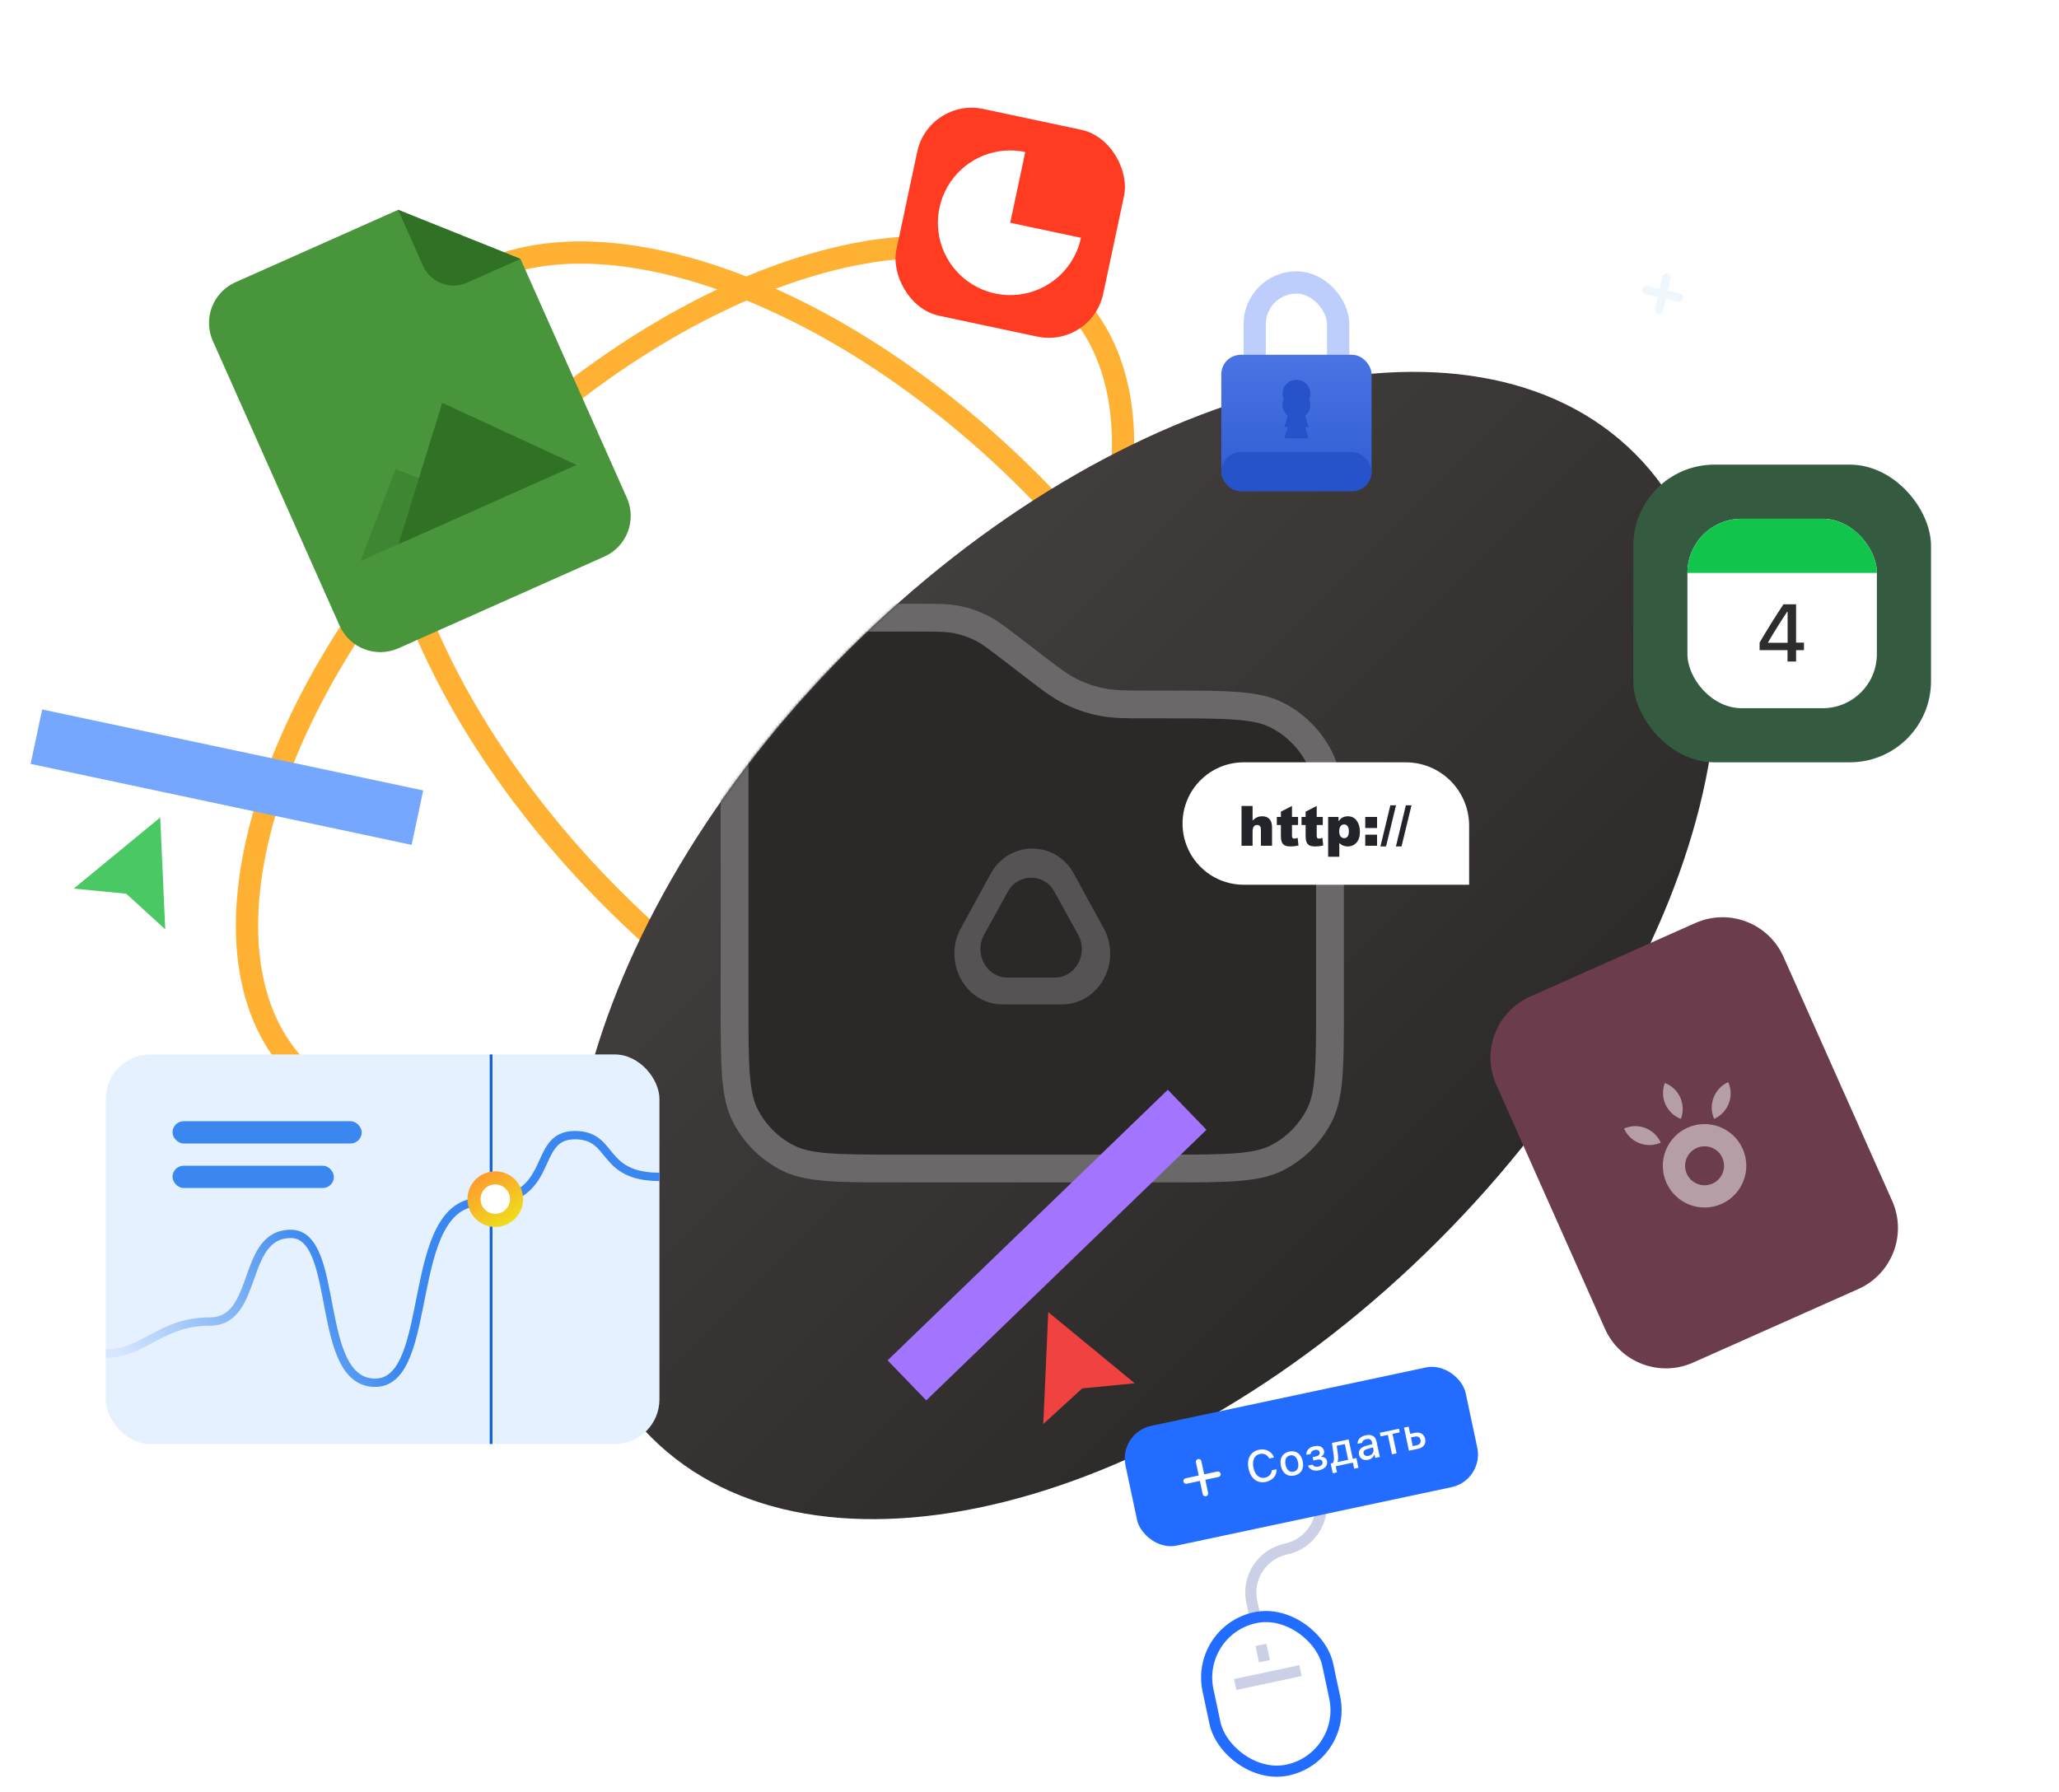 <?xml version="1.0" encoding="UTF-8"?> <svg xmlns="http://www.w3.org/2000/svg" width="740" height="644" viewBox="0 0 740 644" fill="none"><path d="M450.995 580.946L449.887 575.729C448.049 567.086 453.567 558.59 462.21 556.752V556.752C470.854 554.915 476.371 546.419 474.534 537.776L472.316 527.342" stroke="#CCD0E6" stroke-width="4" stroke-linejoin="round"></path><rect x="429.579" y="586.009" width="44" height="56" rx="22" transform="rotate(-12 429.579 586.009)" stroke="#226DFF" stroke-width="4"></rect><rect x="451.223" y="591.633" width="4" height="6" transform="rotate(-12 451.223 591.633)" fill="#CCD0E6"></rect><path d="M443.52 603.493L466.995 598.503L467.827 602.416L444.351 607.406L443.52 603.493Z" fill="#CCD0E6"></path><path d="M384.796 107.61C404.767 127.581 408.703 161.025 397.362 200.088C386.067 238.993 359.825 282.488 321.156 321.156C282.488 359.825 238.993 386.067 200.088 397.362C161.025 408.703 127.581 404.767 107.61 384.796C87.639 364.825 83.704 331.381 95.044 292.318C106.34 253.413 132.581 209.919 171.25 171.25C209.919 132.581 253.413 106.34 292.318 95.045C331.381 83.704 364.825 87.64 384.796 107.61Z" stroke="#FFB133" stroke-width="8"></path><path d="M433.795 386.796C413.824 406.767 380.38 410.703 341.317 399.362C302.412 388.067 258.918 361.825 220.249 323.156C181.58 284.488 155.339 240.993 144.043 202.088C132.703 163.025 136.639 129.581 156.609 109.61C176.58 89.639 210.024 85.704 249.087 97.044C287.992 108.34 331.487 134.581 370.155 173.25C408.824 211.919 435.066 255.413 446.361 294.318C457.702 333.381 453.766 366.825 433.795 386.796Z" stroke="#FFB133" stroke-width="8"></path><path fill-rule="evenodd" clip-rule="evenodd" d="M590.284 103.904C590.098 104.711 590.601 105.517 591.408 105.703L595.793 106.716L594.781 111.102C594.594 111.909 595.098 112.715 595.905 112.901C596.712 113.088 597.517 112.584 597.704 111.777L598.716 107.39L603.101 108.403C603.908 108.589 604.713 108.086 604.9 107.279C605.086 106.471 604.583 105.666 603.776 105.48L599.391 104.467L600.403 100.085C600.589 99.277 600.086 98.472 599.279 98.286C598.472 98.099 597.666 98.603 597.48 99.41L596.468 103.792L592.083 102.78C591.276 102.594 590.471 103.097 590.284 103.904Z" fill="#EFF6FC"></path><path d="M587.619 163.066C646.198 221.645 614.54 348.278 516.909 445.909C419.278 543.54 292.645 575.198 234.066 516.619C175.487 458.041 207.146 331.408 304.777 233.777C402.408 136.146 529.041 104.487 587.619 163.066Z" fill="url(#paint0_linear_1707_10199)"></path><rect x="402" y="514.989" width="125" height="44" rx="12" transform="rotate(-12 402 514.989)" fill="#226DFF"></rect><path fill-rule="evenodd" clip-rule="evenodd" d="M431.771 525.189C431.657 524.649 431.126 524.304 430.585 524.419C430.045 524.533 429.7 525.064 429.815 525.605L430.82 530.332L426.092 531.337C425.552 531.452 425.207 531.983 425.322 532.523C425.437 533.064 425.968 533.408 426.508 533.294L431.236 532.289L432.241 537.016C432.356 537.557 432.887 537.901 433.427 537.787C433.967 537.672 434.312 537.141 434.197 536.601L433.192 531.873L437.92 530.868C438.46 530.753 438.805 530.222 438.69 529.682C438.575 529.142 438.044 528.797 437.504 528.912L432.776 529.917L431.771 525.189Z" fill="white"></path><path d="M454.944 532.64C451.88 533.292 449.498 531.482 448.743 527.928L448.74 527.913C447.983 524.352 449.415 521.731 452.479 521.08C454.909 520.564 457.1 521.703 457.857 523.835L457.857 523.875L456.161 524.235L456.156 524.212C455.547 522.928 454.252 522.285 452.8 522.593C450.821 523.014 449.933 524.92 450.49 527.541L450.493 527.556C451.048 530.17 452.636 531.55 454.622 531.127C456.082 530.817 457.009 529.805 457.058 528.493L457.066 528.459L458.763 528.099L458.773 528.145C458.902 530.33 457.405 532.117 454.944 532.64ZM465.193 530.35C462.755 530.868 460.919 529.557 460.35 526.883L460.347 526.868C459.78 524.201 460.93 522.247 463.36 521.73C465.783 521.215 467.627 522.525 468.195 525.199L468.198 525.215C468.767 527.889 467.623 529.834 465.193 530.35ZM464.899 528.967C466.32 528.665 466.899 527.408 466.509 525.574L466.506 525.558C466.115 523.717 465.076 522.811 463.654 523.114C462.225 523.417 461.652 524.665 462.043 526.507L462.047 526.522C462.438 528.364 463.47 529.271 464.899 528.967ZM474.088 528.459C472.247 528.851 470.636 528.299 470.142 526.838L470.121 526.779L471.756 526.431L471.783 526.481C472.091 527.103 472.855 527.356 473.795 527.156C474.911 526.919 475.456 526.252 475.297 525.503L475.294 525.488C475.123 524.685 474.421 524.427 473.267 524.672L472.029 524.936L471.773 523.728L473.003 523.467C474.004 523.254 474.438 522.738 474.275 521.974L474.272 521.959C474.134 521.309 473.535 520.933 472.541 521.145C471.655 521.333 471.107 521.873 471.118 522.526L471.118 522.565L469.529 522.903L469.525 522.848C469.417 521.401 470.413 520.223 472.3 519.822C474.218 519.414 475.556 520.073 475.849 521.448L475.852 521.463C476.034 522.319 475.635 523.147 474.813 523.529L474.841 523.659C476.022 523.655 476.728 524.192 476.926 525.125L476.929 525.14C477.255 526.676 476.136 528.024 474.088 528.459ZM480.516 529.202L478.988 529.527L478.244 526.027L478.917 525.884C479.448 525.379 479.508 524.304 479.347 523.172L478.702 518.637L484.693 517.364L486.176 524.341L487.475 524.064L488.219 527.564L486.699 527.888L486.236 525.71L480.054 527.024L480.516 529.202ZM484.526 524.691L483.324 519.037L480.412 519.655L480.867 522.921C480.993 523.893 480.973 524.776 480.708 525.367L480.735 525.497L484.526 524.691ZM491.699 524.692C490.117 525.028 488.743 524.314 488.423 522.809L488.42 522.793C488.105 521.311 489.037 520.21 490.99 519.667L493.209 519.06L493.053 518.326C492.86 517.417 492.18 517.034 491.056 517.273C490.139 517.468 489.607 517.933 489.534 518.563L489.532 518.595L487.935 518.935L487.932 518.88C487.841 517.477 488.955 516.29 490.842 515.889C492.928 515.446 494.326 516.235 494.696 517.977L495.903 523.655L494.26 524.004L494.01 522.827L493.88 522.855C493.57 523.799 492.799 524.458 491.699 524.692ZM490.059 522.389C490.222 523.153 490.967 523.466 491.861 523.276C493.099 523.013 493.836 522.01 493.609 520.94L493.458 520.229L491.46 520.789C490.329 521.102 489.897 521.625 490.056 522.374L490.059 522.389ZM502.79 513.517L503.068 514.824L500.455 515.379L501.941 522.371L500.283 522.724L498.796 515.732L496.183 516.287L495.905 514.98L502.79 513.517ZM506.366 521.431L504.602 513.132L506.26 512.779L506.808 515.355L508.436 515.009C510.361 514.599 511.827 515.446 512.197 517.188L512.201 517.204C512.573 518.954 511.578 520.323 509.652 520.732L506.366 521.431ZM508.576 516.345L507.086 516.661L507.747 519.772L509.237 519.455C510.238 519.242 510.731 518.482 510.535 517.558L510.532 517.542C510.333 516.61 509.569 516.134 508.576 516.345Z" fill="white"></path><mask id="mask0_1707_10199" style="mask-type:alpha" maskUnits="userSpaceOnUse" x="204" y="133" width="414" height="414"><ellipse cx="410.843" cy="339.843" rx="250" ry="150" transform="rotate(-45 410.843 339.843)" fill="#22201D"></ellipse></mask><g mask="url(#mask0_1707_10199)"><path d="M259 361V281C259 258.598 259 247.397 263.36 238.84C267.195 231.314 273.314 225.195 280.84 221.36C289.397 217 300.598 217 323 217H328.853C336.932 217 340.971 217 344.845 217.772C348.281 218.458 351.613 219.592 354.754 221.145C358.294 222.896 361.495 225.36 367.896 230.289L373.9 234.911C380.302 239.84 383.502 242.304 387.043 244.055C390.184 245.608 393.515 246.742 396.952 247.428C400.825 248.2 404.865 248.2 412.944 248.2H419C441.402 248.2 452.603 248.2 461.16 252.56C468.686 256.395 474.805 262.514 478.64 270.04C483 278.597 483 289.798 483 312.2V361C483 383.402 483 394.603 478.64 403.16C474.805 410.686 468.686 416.805 461.16 420.64C452.603 425 441.402 425 419 425H323C300.598 425 289.397 425 280.84 420.64C273.314 416.805 267.195 410.686 263.36 403.16C259 394.603 259 383.402 259 361Z" fill="#2B2828"></path><path d="M264 361V281C264 269.716 264.004 261.554 264.528 255.135C265.048 248.774 266.054 244.566 267.815 241.11C271.17 234.525 276.525 229.17 283.11 225.815C286.566 224.054 290.774 223.048 297.135 222.528C303.554 222.004 311.716 222 323 222H328.853C337.126 222 340.589 222.022 343.867 222.676C346.874 223.276 349.789 224.268 352.538 225.627C355.533 227.109 358.291 229.204 364.846 234.251L370.85 238.873L371.296 239.217C377.273 243.819 380.839 246.565 384.826 248.537C388.36 250.284 392.108 251.56 395.974 252.331C400.336 253.201 404.837 253.201 412.38 253.2L412.944 253.2H419C430.284 253.2 438.446 253.204 444.865 253.728C451.226 254.248 455.434 255.254 458.89 257.015C465.475 260.37 470.83 265.725 474.185 272.31C475.946 275.766 476.952 279.974 477.472 286.335C477.996 292.755 478 300.916 478 312.2V361C478 372.284 477.996 380.446 477.472 386.865C476.952 393.226 475.946 397.434 474.185 400.89C470.83 407.475 465.475 412.83 458.89 416.185C455.434 417.946 451.226 418.952 444.865 419.472C438.446 419.996 430.284 420 419 420H323C311.716 420 303.554 419.996 297.135 419.472C290.774 418.952 286.566 417.946 283.11 416.185C276.525 412.83 271.17 407.475 267.815 400.89C266.054 397.434 265.048 393.226 264.528 386.865C264.004 380.446 264 372.284 264 361Z" stroke="white" stroke-opacity="0.3" stroke-width="10"></path><rect x="319" y="488.947" width="140" height="20" transform="rotate(-44 319 488.947)" fill="#A375FF"></rect><path d="M376.749 471.625L407.835 497.192L388.951 499.032L374.947 511.834L376.749 471.625Z" fill="#F14242"></path><path fill-rule="evenodd" clip-rule="evenodd" d="M385.925 313.994C379.365 302.002 362.64 302.002 356.08 313.994L345.346 333.614C338.693 345.773 346.983 361 360.264 361H381.733C395.013 361 403.312 345.781 396.651 333.614L385.916 313.994H385.925ZM378.941 320.482C375.25 313.793 365.915 313.793 362.224 320.482L353.67 335.972C349.911 342.792 354.561 351.348 362.029 351.348H379.136C386.604 351.348 391.254 342.792 387.495 335.972L378.941 320.482Z" fill="white" fill-opacity="0.2"></path></g><rect x="587" y="167" width="107" height="107" rx="29.182" fill="#345B3F"></rect><g clip-path="url(#clip0_1707_10199)"><rect x="606.454" y="186.455" width="68.091" height="68.091" rx="19.454" fill="white"></rect><rect width="68.091" height="19.454" transform="translate(606.454 186.455)" fill="#10C44C"></rect><path d="M642.428 237.773V233.683H632.397V230.976C635.104 226.331 638.125 221.472 640.96 217.211H645.506V230.976H648.341V233.683H645.506V237.773H642.428ZM635.46 231.033H642.471V219.905H642.286C640.077 223.225 637.569 227.228 635.46 230.833V231.033Z" fill="#2E2D2D"></path></g><path d="M425 296C425 283.85 434.85 274 447 274H505.215C517.799 274 528 284.201 528 296.785V318H447C434.85 318 425 308.15 425 296Z" fill="white"></path><path d="M446.201 289.684H450.176V294.957C450.716 294.397 451.253 293.997 451.787 293.756C452.321 293.515 452.952 293.395 453.682 293.395C454.762 293.395 455.612 293.723 456.23 294.381C456.855 295.038 457.168 296.048 457.168 297.408V304H453.174V298.297C453.174 297.646 453.053 297.187 452.812 296.92C452.572 296.646 452.233 296.51 451.797 296.51C451.315 296.51 450.924 296.692 450.625 297.057C450.326 297.421 450.176 298.076 450.176 299.02V304H446.201V289.684ZM464.336 289.684V293.629H466.523V296.529H464.336V300.211C464.336 300.654 464.378 300.947 464.463 301.09C464.593 301.311 464.821 301.422 465.146 301.422C465.439 301.422 465.85 301.337 466.377 301.168L466.67 303.912C465.687 304.127 464.769 304.234 463.916 304.234C462.926 304.234 462.197 304.107 461.729 303.854C461.26 303.6 460.911 303.215 460.684 302.701C460.462 302.18 460.352 301.34 460.352 300.182V296.529H458.887V293.629H460.352V291.725L464.336 289.684ZM473.223 289.684V293.629H475.41V296.529H473.223V300.211C473.223 300.654 473.265 300.947 473.35 301.09C473.48 301.311 473.708 301.422 474.033 301.422C474.326 301.422 474.736 301.337 475.264 301.168L475.557 303.912C474.574 304.127 473.656 304.234 472.803 304.234C471.813 304.234 471.084 304.107 470.615 303.854C470.146 303.6 469.798 303.215 469.57 302.701C469.349 302.18 469.238 301.34 469.238 300.182V296.529H467.773V293.629H469.238V291.725L473.223 289.684ZM477.334 307.945V293.629H481.055V295.162C481.569 294.518 482.041 294.081 482.471 293.854C483.05 293.548 483.691 293.395 484.395 293.395C485.781 293.395 486.852 293.925 487.607 294.986C488.369 296.048 488.75 297.359 488.75 298.922C488.75 300.647 488.337 301.965 487.51 302.877C486.683 303.782 485.638 304.234 484.375 304.234C483.763 304.234 483.203 304.13 482.695 303.922C482.194 303.714 481.745 303.404 481.348 302.994V307.945H477.334ZM481.318 298.844C481.318 299.664 481.491 300.273 481.836 300.67C482.181 301.067 482.617 301.266 483.145 301.266C483.607 301.266 483.994 301.077 484.307 300.699C484.619 300.315 484.775 299.667 484.775 298.756C484.775 297.916 484.613 297.301 484.287 296.91C483.962 296.513 483.564 296.314 483.096 296.314C482.588 296.314 482.165 296.513 481.826 296.91C481.488 297.307 481.318 297.952 481.318 298.844ZM490.664 293.629H494.912V297.613H490.664V293.629ZM490.664 300.016H494.912V304H490.664V300.016ZM499.697 289.439H501.729L498.135 304.234H496.123L499.697 289.439ZM505.264 289.439H507.295L503.701 304.234H501.689L505.264 289.439Z" fill="#22242A"></path><rect x="15.16" y="255" width="140" height="20" transform="rotate(12 15.16 255)" fill="#75A7FF"></rect><path d="M57.584 293.82L59.386 334.029L45.382 321.227L26.498 319.387L57.584 293.82Z" fill="#4AC863"></path><g filter="url(#filter0_b_1707_10199)"><rect x="38" y="379" width="199" height="140" rx="16" fill="#E6F1FF"></rect></g><rect x="62" y="403" width="68" height="8" rx="4" fill="#3A88EF"></rect><rect x="62" y="419" width="58" height="8" rx="4" fill="#3A88EF"></rect><path d="M237 423C215.615 423 220.875 408 206.618 408C190.415 408 200.764 432 172.845 432C144.925 432 156.806 497 134.827 497C112.848 497 122.562 443.5 104.531 443.5C86.5 443.5 93.245 475 75.424 475C57.603 475 51.782 486.5 38 486.5" stroke="url(#paint1_linear_1707_10199)" stroke-width="3"></path><rect x="176" y="379" width="1" height="140" fill="#1263CC"></rect><circle cx="178" cy="431" r="10" fill="url(#paint2_linear_1707_10199)"></circle><circle cx="178.001" cy="431" r="5.294" fill="white"></circle><path d="M537.762 389.886C532.37 377.777 537.816 363.591 549.925 358.199L609.306 331.762C621.414 326.37 635.601 331.816 640.992 343.925L680.039 431.625C685.43 443.734 679.985 457.921 667.876 463.312L608.495 489.75C596.386 495.141 582.2 489.695 576.808 477.587L537.762 389.886Z" fill="#6A3C4C"></path><path opacity="0.5" fill-rule="evenodd" clip-rule="evenodd" d="M598.347 389.249C603.503 391.228 606.078 397.013 604.099 402.169C598.943 400.19 596.367 394.405 598.347 389.249ZM621.127 388.959C623.373 394.004 621.104 399.915 616.059 402.161C613.812 397.116 616.081 391.205 621.127 388.959ZM619.012 416.171C620.585 419.703 618.996 423.841 615.465 425.413C611.933 426.986 607.795 425.397 606.223 421.866C604.65 418.334 606.239 414.196 609.77 412.624C613.302 411.051 617.44 412.64 619.012 416.171ZM626.321 412.917C629.69 420.485 626.287 429.352 618.719 432.722C611.151 436.091 602.284 432.688 598.914 425.12C595.545 417.551 598.948 408.685 606.516 405.315C614.085 401.946 622.951 405.349 626.321 412.917ZM596.874 410.703C594.628 405.658 588.717 403.388 583.671 405.635C585.918 410.68 591.829 412.949 596.874 410.703Z" fill="white"></path><path d="M76.508 122.578C72.914 114.505 76.544 105.048 84.617 101.453L143.084 75.422L187.06 93.061L225.293 178.934C228.887 187.006 225.257 196.464 217.184 200.058L143.187 233.004C135.114 236.598 125.656 232.968 122.062 224.895L76.508 122.578Z" fill="#48953B"></path><path d="M152.03 95.52L143.082 75.422L187.058 93.061L167.874 101.602C161.819 104.298 154.726 101.575 152.03 95.52Z" fill="#307125"></path><path d="M142.202 168.67L175.209 181.34L129.532 201.677L142.202 168.67Z" fill="#307125" fill-opacity="0.4"></path><path d="M158.939 144.798L207.182 167.104L143.234 195.576L158.939 144.798Z" fill="#307125"></path><rect x="450.934" y="101.524" width="30" height="52" rx="15" stroke="#BDCEFC" stroke-width="8"></rect><rect x="438.934" y="127.524" width="54" height="49" rx="7" fill="url(#paint3_linear_1707_10199)"></rect><rect x="438.934" y="162.524" width="54" height="14" rx="7" fill="#2652CA"></rect><g filter="url(#filter1_i_1707_10199)"><path fill-rule="evenodd" clip-rule="evenodd" d="M468.101 146.031C469.777 145.224 470.934 143.509 470.934 141.524C470.934 138.762 468.695 136.524 465.934 136.524C463.172 136.524 460.934 138.762 460.934 141.524C460.934 143.509 462.09 145.224 463.766 146.031L461.603 153.524H470.264L468.101 146.031Z" fill="#2652CA"></path></g><path fill-rule="evenodd" clip-rule="evenodd" d="M468.101 146.031C469.777 145.224 470.934 143.509 470.934 141.524C470.934 138.762 468.695 136.524 465.934 136.524C463.172 136.524 460.934 138.762 460.934 141.524C460.934 143.509 462.09 145.224 463.766 146.031L461.603 153.524H470.264L468.101 146.031Z" fill="#2652CA"></path><rect x="333.802" y="35" width="76" height="76" rx="20" transform="rotate(12 333.802 35)" fill="#FF3C22"></rect><path d="M388.503 85.476C387.434 90.506 384.897 95.106 381.214 98.694C377.53 102.282 372.865 104.698 367.809 105.635C362.753 106.572 357.532 105.989 352.808 103.959C348.083 101.929 344.066 98.543 341.266 94.231C338.465 89.918 337.006 84.872 337.073 79.73C337.141 74.588 338.731 69.582 341.644 65.344C344.556 61.106 348.66 57.827 353.437 55.921C358.213 54.016 363.447 53.569 368.477 54.638L363.071 80.07L388.503 85.476Z" fill="white"></path><defs><filter id="filter0_b_1707_10199" x="34" y="375" width="207" height="148" filterUnits="userSpaceOnUse" color-interpolation-filters="sRGB"><feFlood flood-opacity="0" result="BackgroundImageFix"></feFlood><feGaussianBlur in="BackgroundImageFix" stdDeviation="2"></feGaussianBlur><feComposite in2="SourceAlpha" operator="in" result="effect1_backgroundBlur_1707_10199"></feComposite><feBlend mode="normal" in="SourceGraphic" in2="effect1_backgroundBlur_1707_10199" result="shape"></feBlend></filter><filter id="filter1_i_1707_10199" x="460.934" y="136.524" width="10" height="21" filterUnits="userSpaceOnUse" color-interpolation-filters="sRGB"><feFlood flood-opacity="0" result="BackgroundImageFix"></feFlood><feBlend mode="normal" in="SourceGraphic" in2="BackgroundImageFix" result="shape"></feBlend><feColorMatrix in="SourceAlpha" type="matrix" values="0 0 0 0 0 0 0 0 0 0 0 0 0 0 0 0 0 0 127 0" result="hardAlpha"></feColorMatrix><feOffset dy="4"></feOffset><feGaussianBlur stdDeviation="2"></feGaussianBlur><feComposite in2="hardAlpha" operator="arithmetic" k2="-1" k3="1"></feComposite><feColorMatrix type="matrix" values="0 0 0 0 0.442 0 0 0 0 0.061 0 0 0 0 0 0 0 0 1 0"></feColorMatrix><feBlend mode="normal" in2="shape" result="effect1_innerShadow_1707_10199"></feBlend></filter><linearGradient id="paint0_linear_1707_10199" x1="304.777" y1="233.777" x2="516.909" y2="445.909" gradientUnits="userSpaceOnUse"><stop stop-color="#433E3E"></stop><stop offset="1" stop-color="#2C2929"></stop></linearGradient><linearGradient id="paint1_linear_1707_10199" x1="113.442" y1="446" x2="44.951" y2="489.915" gradientUnits="userSpaceOnUse"><stop stop-color="#3A88EF"></stop><stop offset="1" stop-color="#3A88EF" stop-opacity="0.1"></stop></linearGradient><linearGradient id="paint2_linear_1707_10199" x1="183.065" y1="439.831" x2="171.377" y2="421.649" gradientUnits="userSpaceOnUse"><stop stop-color="#EFDE1C"></stop><stop offset="1" stop-color="#FF972F"></stop></linearGradient><linearGradient id="paint3_linear_1707_10199" x1="465.934" y1="127.524" x2="465.934" y2="176.523" gradientUnits="userSpaceOnUse"><stop stop-color="#4A74E4"></stop><stop offset="1" stop-color="#305CD2"></stop></linearGradient><clipPath id="clip0_1707_10199"><rect x="606.454" y="186.455" width="68.091" height="68.091" rx="19.454" fill="white"></rect></clipPath></defs></svg> 